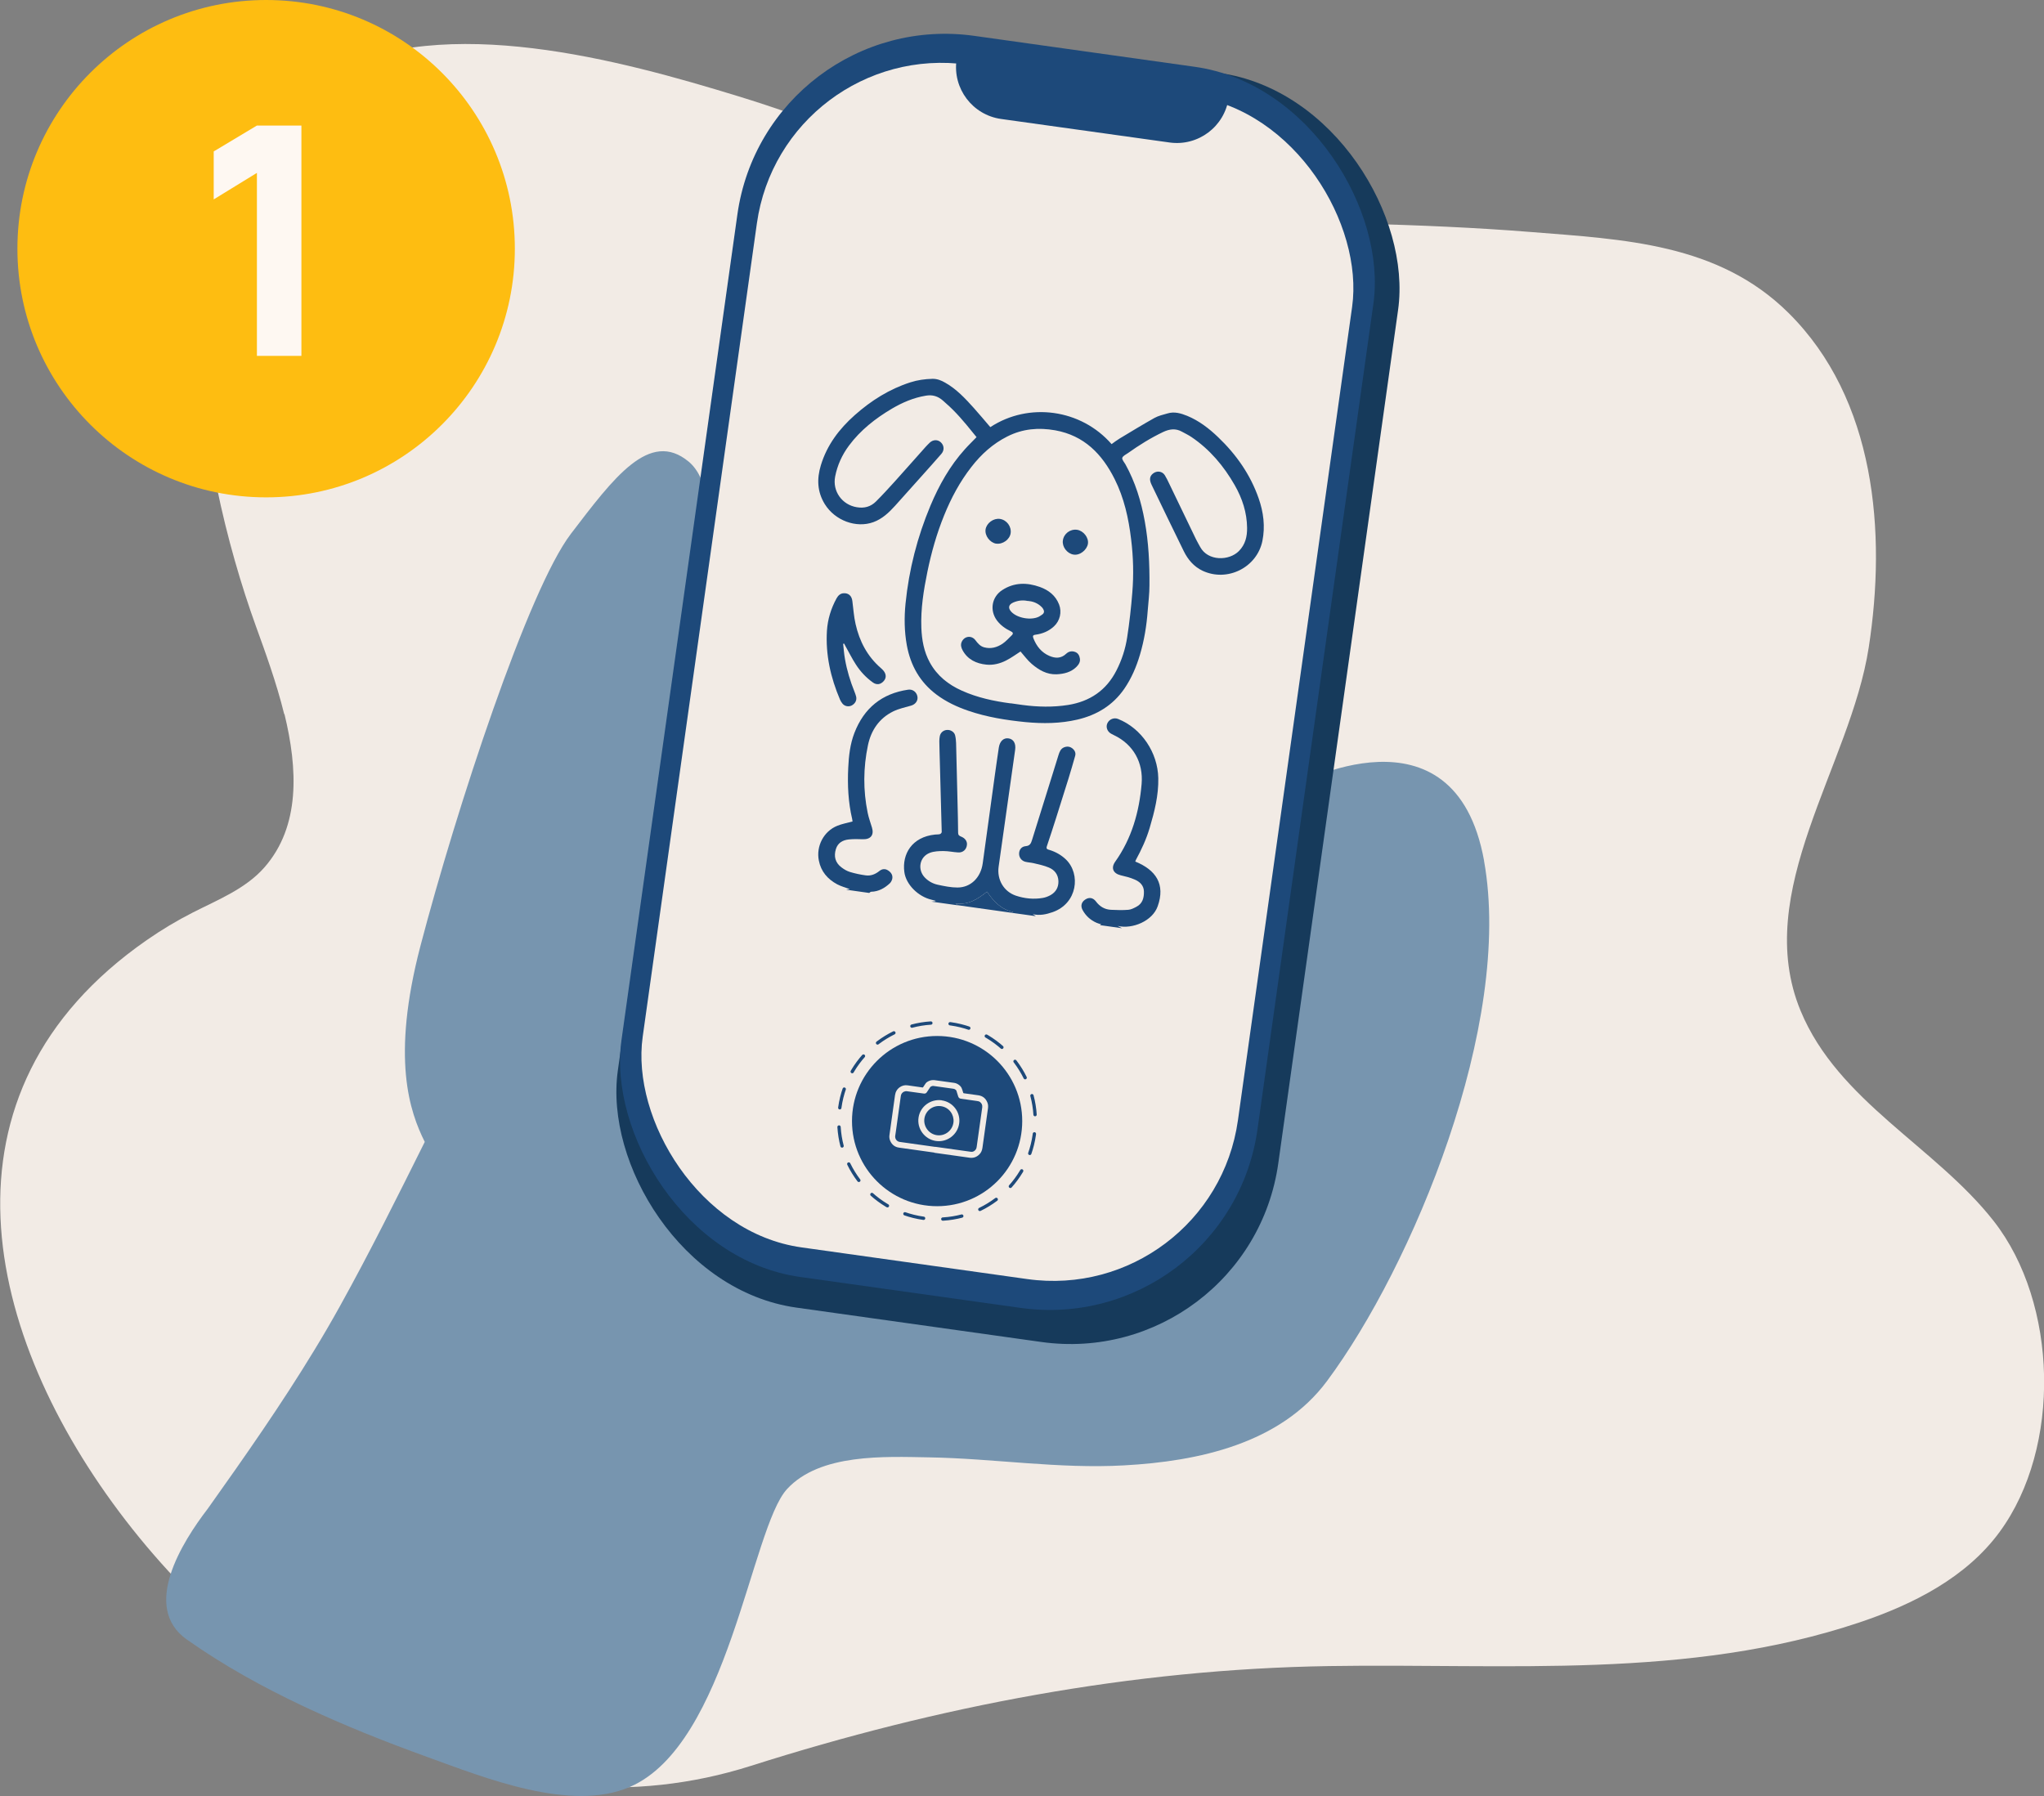 <?xml version="1.0" encoding="UTF-8"?><svg id="Layer_2" xmlns="http://www.w3.org/2000/svg" viewBox="0 0 221.89 195"><rect x="0" y="0" width="221.89" height="195" fill="#808080" stroke="none"/><defs><style>.cls-1{fill:none;stroke:#1d497a;stroke-dasharray:0 0 2.09 2.09;stroke-linecap:round;stroke-miterlimit:10;stroke-width:.36px;}.cls-2{fill:#f2ebe5;}.cls-3{fill:#fef8f2;}.cls-4{fill:#febd11;}.cls-5{fill:#163a5b;}.cls-6{fill:#1d497a;}.cls-7{fill:#7795af;}</style></defs><g id="Layer_1-2"><path class="cls-2" d="m30.85,77.53c-.85-3.46-2.08-6.8-3.09-9.6-6.17-17.11-12.53-49.59,7.9-60.03,12.78-6.53,31.59-1.4,44.45,2.54,15.95,4.89,32.38,13.15,49.23,13.49,12.29.25,24.6.28,36.86,1.26,10.09.81,20.32,1.22,27.95,8.78,9.46,9.37,10.65,23.85,8.71,36.35-1.99,12.85-12.75,26.48-7.39,39.43,4.07,9.84,14.65,14.75,20.98,22.85,6.96,8.91,7.36,24.54.62,33.73-3.62,4.94-9.37,7.86-15.18,9.81-18.63,6.26-38.31,4.44-57.6,4.75-21.46.34-42.35,4.34-62.76,10.83-25.91,8.25-52.22-6.31-67.89-26.65-15.46-20.06-21.53-46.44,2.29-63,1.61-1.12,3.28-2.12,5.03-3.01,2.74-1.39,5.71-2.57,7.74-4.88,3.93-4.48,3.62-10.73,2.18-16.65Z"/><path class="cls-7" d="m161.11,93.47c-3.2-17.76-20.61-8.17-20.61-8.17,0,0-57.79-5.46-66.42-6.28.38-1.46.73-2.81,1.05-4.02,1.78-6.75,3.91-21.32-.36-24.87-4.26-3.55-8.17,1.78-12.79,7.82s-12.43,29.84-16.34,44.76c-3.2,12.24-1.15,18.02.47,21.27-2.98,5.98-5.95,11.96-9.19,17.8-.9,1.62-1.82,3.21-2.78,4.78-3.6,5.93-7.56,11.58-11.59,17.25-2.78,3.62-7.23,10.69-2.28,14.19,7.83,5.54,17.23,9.55,26.22,12.8,6.07,2.19,15.45,6,21.89,3.21,10.66-4.62,13.15-28.07,17.05-32.33,3.58-3.9,10.63-3.53,15.42-3.45,7.05.12,14.08,1.27,21.18.87,8.06-.44,16.97-2.35,22.02-9.15,9.24-12.43,20.25-38.72,17.05-56.49Z"/><rect class="cls-5" x="73.22" y="5.38" width="72.4" height="139.13" rx="22.78" ry="22.78" transform="translate(11.48 -14.48) rotate(7.99)"/><rect class="cls-6" x="73.42" y="4.91" width="69.72" height="136.07" rx="22.78" ry="22.78" transform="translate(11.19 -14.34) rotate(7.99)"/><rect class="cls-2" x="75.65" y="8.11" width="65.25" height="129.67" rx="20.25" ry="20.25" transform="translate(11.19 -14.34) rotate(7.99)"/><circle class="cls-6" cx="101.73" cy="121.72" r="9.24"/><path class="cls-1" d="m112.28,123.2c-.82,5.83-6.21,9.89-12.04,9.07-5.83-.82-9.89-6.21-9.07-12.04.82-5.83,6.21-9.89,12.04-9.07,5.83.82,9.89,6.21,9.07,12.04Z"/><path class="cls-2" d="m101.43,125.14c-1.28-.18-2.56-.36-3.84-.54-.45-.06-.77-.32-.95-.73-.09-.21-.12-.43-.08-.66.2-1.43.4-2.87.6-4.3.05-.36.22-.66.52-.87.25-.17.54-.25.85-.2.54.07,1.08.15,1.61.23.03,0,.05,0,.07-.03.09-.14.19-.28.28-.42.05-.08.13-.13.21-.18.2-.12.41-.18.64-.17.02,0,.04,0,.07,0,.72.1,1.45.2,2.17.3.22.03.41.13.58.27.08.07.16.15.21.25.03.05.05.11.07.17.04.13.09.25.12.38.01.04.03.05.07.06.53.07,1.06.14,1.58.22.47.07.79.33.97.77.09.21.1.42.07.65-.2,1.43-.4,2.85-.6,4.28-.04.27-.13.51-.32.7-.29.3-.64.43-1.05.38-1.28-.18-2.57-.36-3.85-.54Zm.09-.63c1.29.18,2.57.36,3.86.54.13.02.25,0,.36-.07.16-.1.25-.24.28-.43.2-1.44.41-2.89.61-4.33,0,0,0-.02,0-.03.02-.22-.06-.4-.24-.54-.09-.07-.21-.1-.32-.11-.59-.08-1.17-.16-1.76-.25-.15-.02-.24-.1-.29-.24-.06-.2-.13-.41-.19-.61,0-.02-.01-.05-.03-.06-.08-.09-.17-.15-.29-.17-.71-.1-1.43-.2-2.14-.3-.11-.02-.21,0-.3.05-.04.02-.07.05-.1.09-.12.18-.24.36-.36.54-.05.08-.13.13-.22.14-.03,0-.06,0-.1,0-.61-.08-1.21-.17-1.82-.25-.12-.02-.24,0-.35.05-.19.1-.3.25-.33.46-.18,1.31-.37,2.62-.55,3.94-.02.13-.04.27-.06.4-.04.33.19.61.49.65,1.28.18,2.56.36,3.85.54Z"/><path class="cls-2" d="m102.23,119.47c1.22.17,2.05,1.29,1.9,2.47-.15,1.24-1.3,2.11-2.52,1.94-1.22-.17-2.1-1.33-1.89-2.58.19-1.16,1.29-2,2.51-1.84Zm-.53,3.78c.89.13,1.72-.52,1.81-1.43.07-.77-.44-1.59-1.36-1.72-.92-.13-1.73.54-1.81,1.43-.07.8.49,1.59,1.36,1.72Z"/><path class="cls-6" d="m103.29,8.53h29.84c0,3.14-2.55,5.68-5.68,5.68h-18.47c-3.14,0-5.68-2.55-5.68-5.68h0Z" transform="translate(2.71 -16.23) rotate(7.95)"/><g id="tHStmA"><path class="cls-6" d="m101.11,97.89c.14-.01.29-.02.43-.04,0-.02.01-.03.02-.05-.14-.04-.27-.08-.41-.11-1.47-.33-2.81-1.66-2.98-3.03-.25-1.92.81-3.79,3.34-4.05.18-.02.36,0,.53-.05.08-.02.19-.15.19-.23-.06-2.49-.13-4.97-.2-7.46-.02-.8-.05-1.6-.06-2.4,0-.18.02-.35.05-.53.07-.39.38-.66.78-.69.37-.03.78.2.88.57.07.28.1.57.11.86.06,2.19.11,4.37.16,6.56.03,1.06.05,2.12.06,3.18,0,.24.11.32.3.4.45.17.69.51.66.88-.04.53-.43.89-.96.85-.53-.03-1.06-.15-1.59-.15-.49,0-1.02.02-1.47.19-1.15.43-1.39,1.86-.52,2.72.39.39.86.64,1.38.75.7.15,1.42.3,2.13.3,1.45,0,2.53-1.09,2.74-2.62.44-3.22.88-6.44,1.33-9.67.13-.97.28-1.94.42-2.91.11-.7.53-1.08,1.07-.99.54.09.8.56.7,1.25-.6,4.22-1.2,8.44-1.79,12.67-.2,1.41.55,2.7,1.86,3.15.95.32,1.94.42,2.93.25.3-.05.61-.17.87-.32.56-.33.85-.84.83-1.51-.03-.71-.41-1.21-1.04-1.47-.52-.22-1.09-.34-1.64-.47-.29-.07-.6-.08-.89-.15-.43-.1-.7-.46-.7-.88,0-.42.25-.78.71-.82.48-.04.58-.31.7-.69.74-2.4,1.49-4.79,2.24-7.18.21-.68.42-1.35.63-2.03.11-.34.23-.68.6-.83.33-.13.63-.1.91.12.27.22.39.5.29.83-.23.83-.48,1.66-.73,2.48-.44,1.42-.89,2.84-1.34,4.26-.33,1.02-.65,2.04-1,3.06-.1.3.09.33.29.39.68.21,1.28.55,1.79,1.04,1.62,1.58,1.25,4.76-1.44,5.71-.71.25-1.42.4-2.18.22.12.07.24.14.35.22l-2.73-.38c.09-.02.18-.05.28-.07-1.31-.27-2.15-1.15-2.85-2.21-1.01.8-2.03,1.47-3.42,1.28.1.09.17.14.23.2l-2.85-.4Z"/><path class="cls-6" d="m91.88,96.59c.14-.02.28-.04.38-.05-.45-.17-.94-.3-1.38-.53-1.04-.56-1.76-1.39-1.99-2.58-.31-1.56.53-3.18,2-3.77.51-.21,1.07-.31,1.66-.47,0-.05-.02-.16-.04-.26-.43-1.83-.52-3.68-.43-5.55.06-1.3.2-2.58.67-3.8,1.04-2.69,2.97-4.28,5.84-4.7.48-.07.91.25,1,.73.09.45-.2.86-.68,1-.65.19-1.34.33-1.95.63-1.52.75-2.4,2.05-2.74,3.68-.51,2.43-.53,4.88-.03,7.32.11.55.31,1.08.47,1.62.24.8-.14,1.28-.98,1.26-.51-.02-1.02-.03-1.53.02-.66.07-1.2.36-1.41,1.05-.24.79-.07,1.47.6,1.98.28.21.59.4.92.5.56.17,1.13.29,1.71.37.56.08,1.06-.12,1.5-.48.29-.23.62-.26.93-.06.33.21.54.51.46.92-.04.17-.14.36-.26.48-.57.53-1.22.9-2.03.92-.07,0-.14.08-.21.13l-2.48-.35Z"/><path class="cls-6" d="m119.39,100.45s.07-.04.16-.09c-.19-.06-.36-.1-.51-.17-.66-.29-1.17-.75-1.52-1.39-.24-.45-.12-.87.3-1.14.41-.27.84-.2,1.15.21.41.55.95.88,1.64.91.62.03,1.25.05,1.87,0,.3-.02.6-.18.87-.32.69-.35.85-.99.83-1.69-.02-.65-.46-1.05-1.01-1.28-.48-.21-1-.34-1.52-.46-.81-.2-1.07-.79-.59-1.47,1.8-2.53,2.61-5.41,2.87-8.44.2-2.33-.9-4.3-3-5.3-.1-.05-.21-.1-.31-.16-.43-.24-.6-.74-.4-1.15.21-.43.72-.63,1.16-.45,2.56,1.03,4.3,3.65,4.36,6.42.04,1.87-.41,3.63-.93,5.39-.36,1.22-.89,2.37-1.5,3.49-.02.04-.04.09-.07.18,2.23.91,3.3,2.45,2.43,4.87-.57,1.59-2.73,2.5-4.35,2.12.2.11.34.18.48.25l-2.42-.34Z"/><path class="cls-6" d="m103.96,98.29c-.06-.06-.13-.11-.23-.2,1.39.19,2.41-.48,3.42-1.28.7,1.06,1.54,1.94,2.85,2.21-.09.02-.18.05-.28.07l-5.76-.81Z"/><path class="cls-6" d="m107.53,46.36c4.15-2.71,9.81-1.96,13.14,1.86.28-.2.56-.42.86-.6,1.26-.76,2.51-1.52,3.79-2.24.43-.24.93-.35,1.41-.49.75-.23,1.46-.02,2.15.26,1.28.53,2.36,1.36,3.35,2.31,1.97,1.88,3.51,4.07,4.41,6.66.52,1.49.72,3.05.4,4.62-.6,2.89-3.82,4.48-6.49,3.23-.95-.45-1.59-1.21-2.04-2.12-1.18-2.39-2.33-4.8-3.49-7.2-.28-.57-.22-.95.15-1.24.41-.33,1-.26,1.28.19.17.27.31.57.45.86.98,2.03,1.95,4.06,2.93,6.08.14.29.31.57.46.85.84,1.55,3.13,1.52,4.2.44.7-.71.9-1.57.89-2.52-.02-1.67-.52-3.19-1.34-4.63-1.19-2.08-2.7-3.88-4.7-5.23-.32-.22-.69-.39-1.03-.58-.69-.39-1.37-.29-2.06.04-1.34.64-2.59,1.42-3.8,2.28-.23.16-.56.31-.62.52-.05.19.21.47.34.7,1.07,1.93,1.71,4.01,2.1,6.18.42,2.31.53,4.63.51,6.96,0,.93-.12,1.85-.19,2.77-.12,1.62-.38,3.21-.84,4.76-.39,1.32-.92,2.56-1.7,3.7-1.25,1.81-3,2.86-5.1,3.35-1.85.43-3.73.45-5.62.27-2.11-.21-4.2-.54-6.21-1.23-1.23-.42-2.41-.97-3.46-1.76-1.8-1.35-2.82-3.17-3.22-5.36-.27-1.5-.29-3-.14-4.51.37-3.69,1.28-7.24,2.71-10.65.93-2.21,2.1-4.3,3.72-6.1.4-.45.84-.87,1.28-1.33-.13-.16-.26-.33-.4-.49-.91-1.13-1.83-2.24-2.94-3.2-.1-.09-.2-.18-.3-.27-.54-.48-1.14-.67-1.87-.54-1.33.22-2.54.74-3.68,1.41-1.79,1.06-3.41,2.33-4.66,4.01-.75,1.01-1.26,2.13-1.5,3.36-.31,1.59.75,3.07,2.35,3.33.83.14,1.52-.06,2.09-.63.7-.7,1.37-1.43,2.03-2.16,1.12-1.24,2.23-2.51,3.35-3.76.15-.16.3-.32.46-.47.37-.34.88-.34,1.21-.01.35.34.38.85.04,1.24-.67.77-1.35,1.53-2.03,2.29-1,1.12-2,2.24-3,3.35-.67.74-1.39,1.42-2.35,1.77-1.87.68-4.16-.17-5.27-1.95-.83-1.34-.88-2.75-.43-4.23.67-2.2,1.99-3.94,3.68-5.44,1.78-1.58,3.76-2.83,6.04-3.56.78-.25,1.58-.36,2.39-.38.51-.01.96.17,1.39.42,1.22.69,2.16,1.7,3.08,2.72.61.68,1.2,1.39,1.81,2.1Zm2.2,30c.42.06.85.12,1.27.18,1.65.22,3.3.26,4.95,0,2.36-.38,4.15-1.58,5.25-3.75.58-1.13.97-2.34,1.16-3.58.25-1.61.43-3.24.56-4.87.16-1.93.11-3.87-.13-5.8-.27-2.26-.76-4.48-1.79-6.53-1.36-2.71-3.3-4.72-6.45-5.29-1.82-.32-3.54-.17-5.2.67-1.57.79-2.83,1.93-3.9,3.31-1.25,1.6-2.2,3.38-2.96,5.26-.8,1.97-1.38,4.01-1.81,6.1-.41,2.01-.74,4.04-.66,6.11.05,1.31.28,2.59.92,3.76.79,1.44,2,2.4,3.48,3.06,1.69.76,3.48,1.14,5.3,1.38Z"/><path class="cls-6" d="m91.53,69.91c.06.55.1,1.11.2,1.66.21,1.21.57,2.39,1.03,3.53.07.17.13.35.18.53.09.39-.09.75-.47.96-.32.17-.75.11-1-.18-.11-.13-.21-.29-.28-.45-1.02-2.39-1.58-4.87-1.42-7.48.08-1.24.44-2.41,1.04-3.51.17-.3.4-.54.77-.56.54-.03.88.28.95.85.11.83.16,1.68.35,2.5.42,1.86,1.27,3.5,2.74,4.77.1.09.2.18.29.29.31.38.32.8.02,1.13-.34.38-.76.44-1.17.15-.74-.53-1.35-1.18-1.84-1.94-.42-.64-.76-1.34-1.14-2.01-.05-.09-.09-.18-.14-.27-.04,0-.08.02-.11.02Z"/><path class="cls-6" d="m110.79,70.73c-.5.32-1,.69-1.55.97-.67.35-1.43.54-2.17.46-1.08-.11-2.03-.55-2.58-1.57-.15-.28-.23-.59-.09-.9.29-.64,1.07-.74,1.49-.18.26.34.51.65.94.77.73.2,1.39.01,1.99-.38.37-.25.68-.6,1.01-.92.2-.19.14-.33-.1-.44-.59-.28-1.11-.65-1.51-1.18-.81-1.1-.56-2.56.59-3.3,1.3-.84,2.68-.83,4.08-.33.94.34,1.7.92,2.08,1.9.32.83.1,1.77-.56,2.38-.56.52-1.24.8-1.99.9-.31.04-.33.15-.23.41.34.85.87,1.52,1.72,1.89.65.28,1.27.3,1.83-.23.29-.27.63-.33.99-.19.31.12.45.39.5.71.06.36-.12.64-.36.89-.6.6-1.36.78-2.17.82-1.07.04-1.93-.47-2.7-1.13-.46-.39-.82-.9-1.21-1.34Zm.77-5.48c-.53-.12-1.05-.05-1.55.16-.53.23-.61.6-.22,1.02.65.69,2.15.95,3,.52.12-.06.23-.15.34-.22.24-.16.25-.38.12-.6-.08-.14-.2-.27-.33-.37-.39-.32-.85-.48-1.36-.52Z"/><path class="cls-6" d="m108.15,59.03c-.69-.11-1.26-.87-1.16-1.55.11-.69.86-1.24,1.56-1.14.74.11,1.27.83,1.16,1.56-.1.68-.87,1.23-1.57,1.12Z"/><path class="cls-6" d="m115.38,58.69c.1-.75.79-1.27,1.54-1.17.69.1,1.29.85,1.18,1.53-.11.64-.85,1.29-1.58,1.16-.68-.12-1.23-.83-1.14-1.52Z"/></g><circle class="cls-4" cx="28.89" cy="27" r="27"/><path class="cls-3" d="m27.89,38.64v-19.87l-4.69,2.88v-5.21l4.69-2.81h4.83v25.01h-4.83Z"/></g></svg>